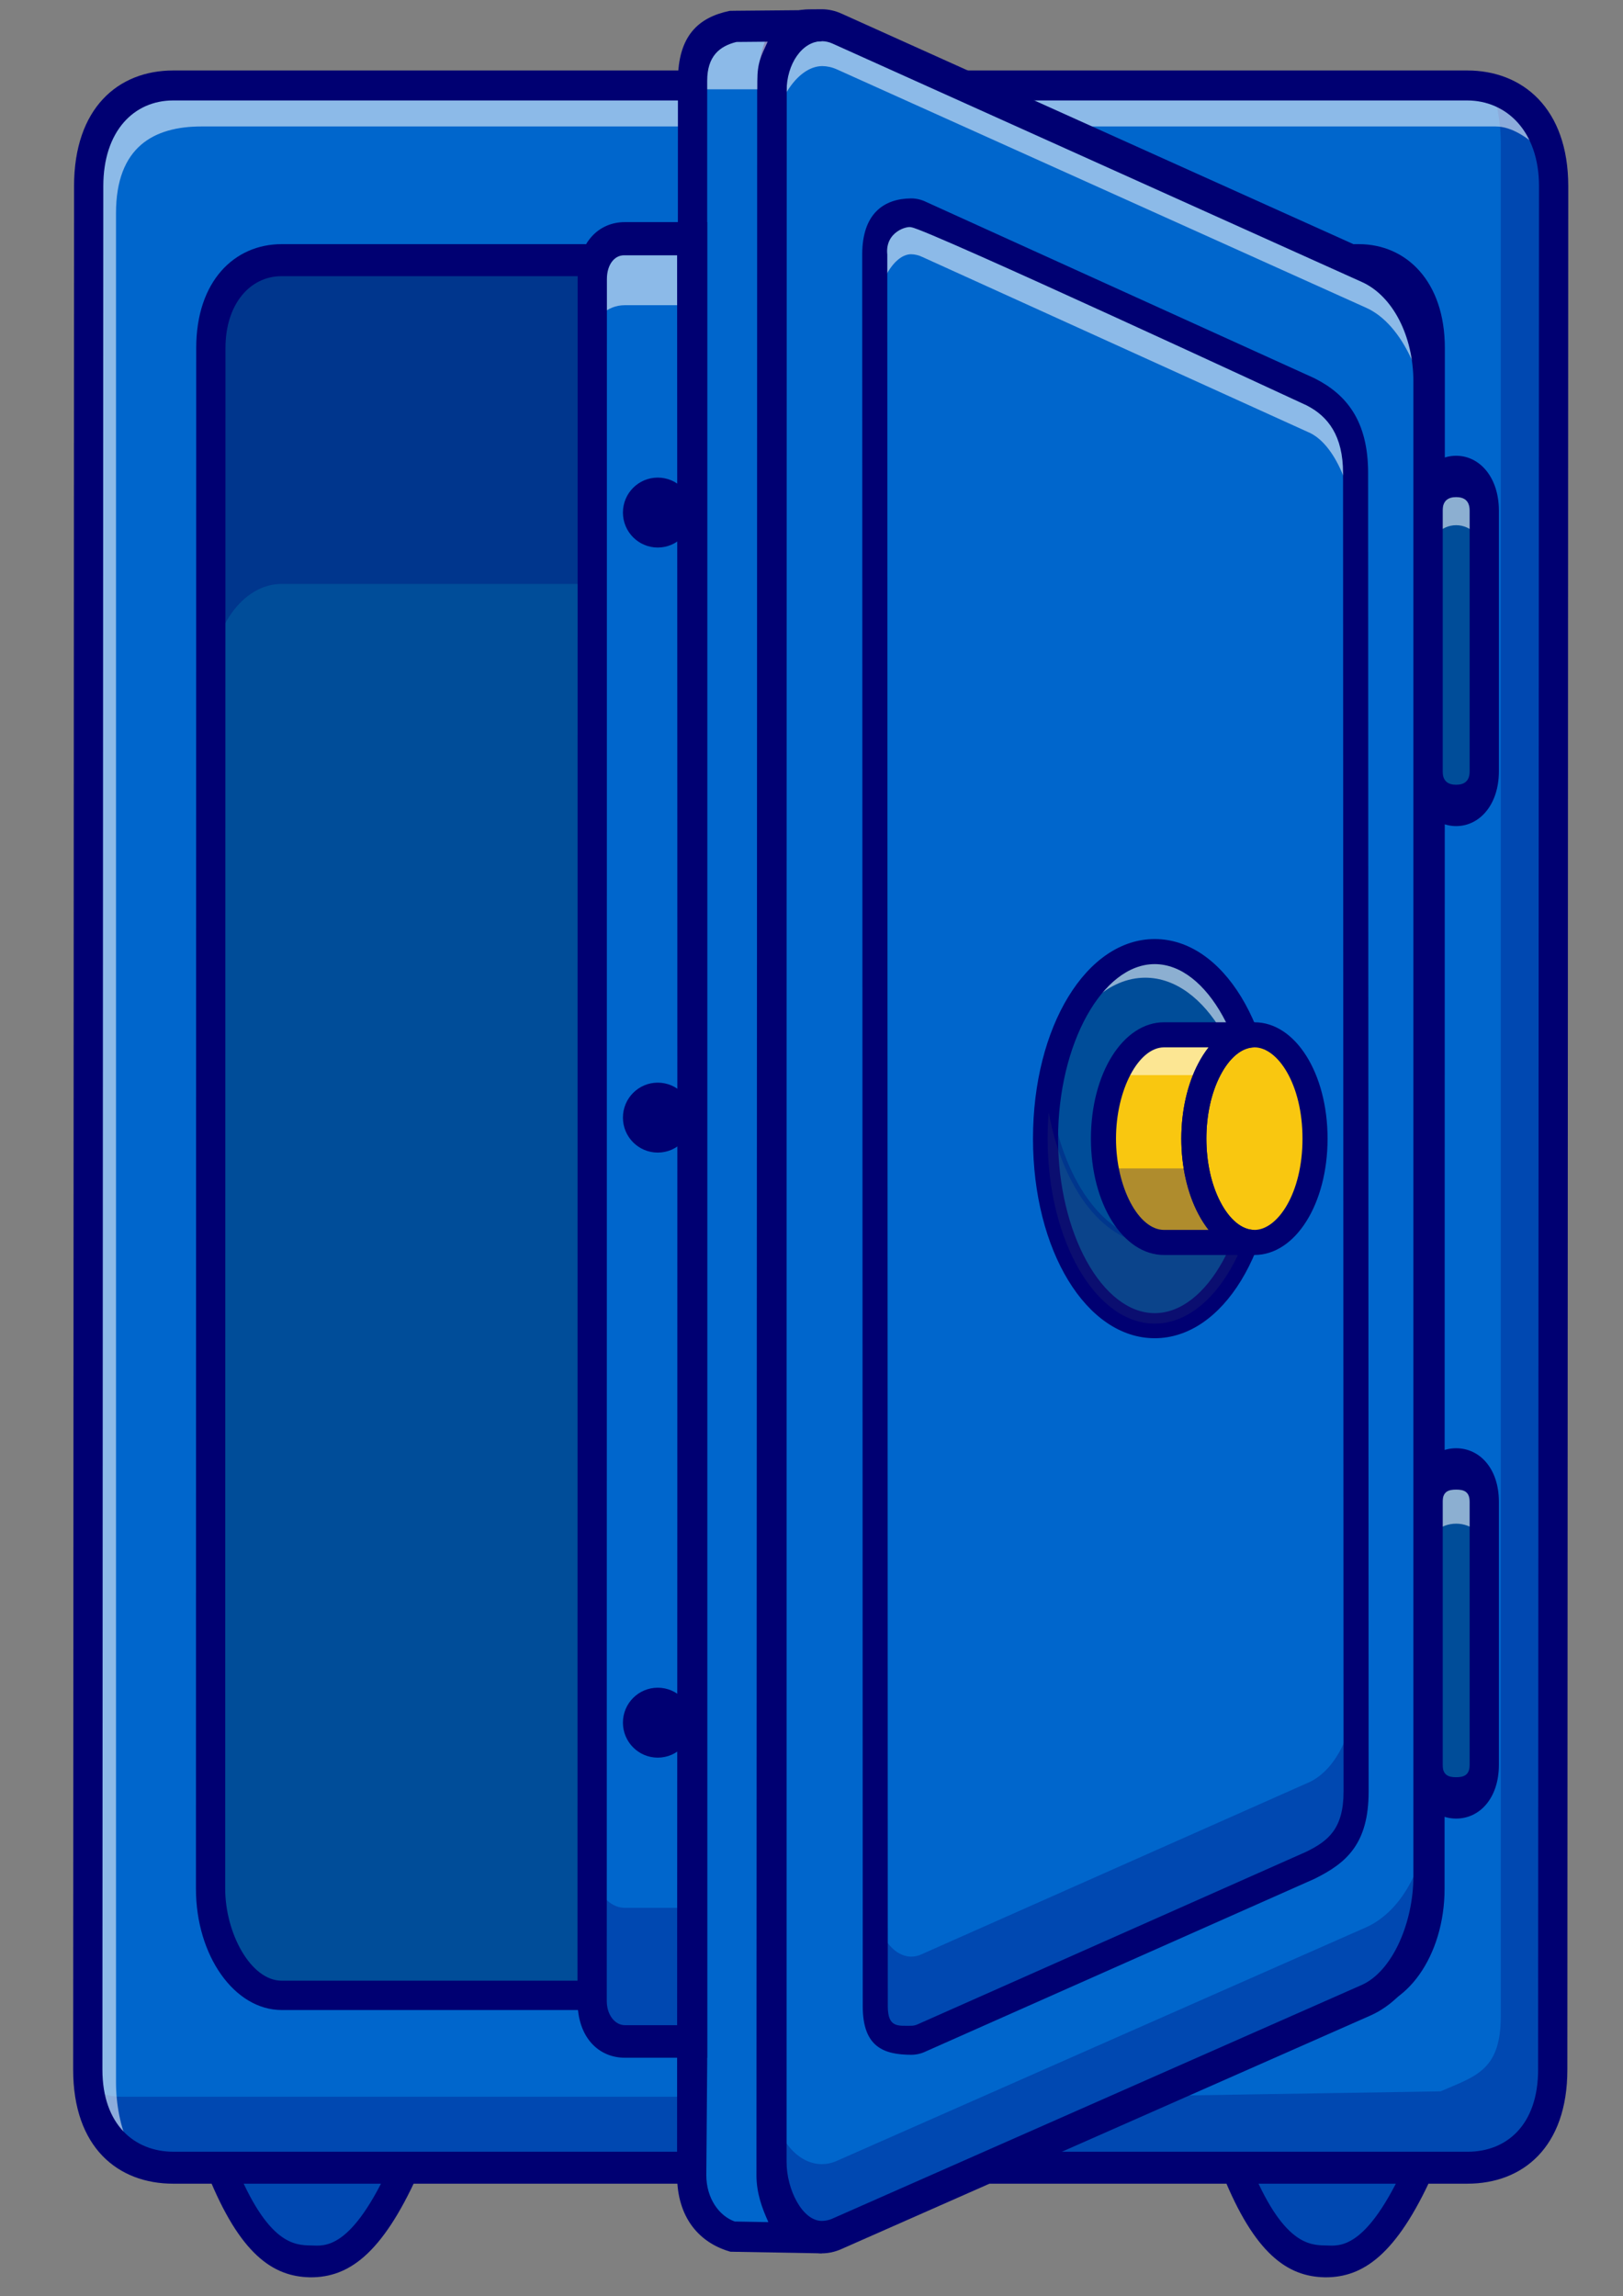 <svg xmlns="http://www.w3.org/2000/svg" xmlns:xlink="http://www.w3.org/1999/xlink" xmlns:serif="http://www.serif.com/" width="100%" height="100%" viewBox="0 0 1942 2747" xml:space="preserve" style="fill-rule:evenodd;clip-rule:evenodd;stroke-linejoin:round;stroke-miterlimit:2;"><rect x="0" y="0" width="1942" height="2747" fill="#808080" stroke="none"/>    <g id="&#x30A2;&#x30FC;&#x30C8;&#x30DC;&#x30FC;&#x30C9;1" transform="matrix(1,0,0,1,-584.362,-150.121)">        <rect x="584.362" y="150.121" width="1941.38" height="2746.43" style="fill:none;"></rect>        <g transform="matrix(1,0,0,1,-499.638,-249.879)">            <g>                <g>                    <g transform="matrix(1,0,0,1,1214.31,-23)">                        <g transform="matrix(1,0,0,0.844,0,472.12)">                            <path d="M1348.86,3017.84C1410.67,3171.24 1480.8,3210.26 1567.77,3017.84" style="fill:rgb(0,102,204);fill-rule:nonzero;"></path>                        </g>                        <g opacity="0.3">                            <g transform="matrix(1,0,0,0.875,0,377.815)">                                <path d="M1348.86,3017.84C1410.67,3171.24 1480.8,3210.26 1567.77,3017.84" style="fill:rgb(0,0,114);fill-rule:nonzero;"></path>                            </g>                        </g>                        <g>                            <path d="M1455.96,3147.41C1455.5,3147.41 1455.05,3147.4 1454.58,3147.39C1410.41,3146.48 1371.03,3119.68 1332.63,3024.38C1329.02,3015.41 1333.36,3005.22 1342.33,3001.61C1351.3,2997.99 1361.48,3002.34 1365.1,3011.3C1404.48,3109.04 1437.28,3108.92 1456.28,3109.31C1472.28,3109.75 1504.36,3115.64 1551.82,3010.63C1555.8,3001.82 1566.17,2997.93 1574.97,3001.89C1583.78,3005.87 1587.69,3016.24 1583.71,3025.05C1540.46,3120.75 1500.45,3147.41 1455.96,3147.41Z" style="fill:rgb(0,0,114);fill-rule:nonzero;"></path>                        </g>                    </g>                    <g transform="matrix(1,0,0,1,0,-23)">                        <g transform="matrix(1,0,0,0.844,0,472.12)">                            <path d="M1348.86,3017.84C1410.67,3171.24 1480.8,3210.26 1567.77,3017.84" style="fill:rgb(0,102,204);fill-rule:nonzero;"></path>                        </g>                        <g opacity="0.3">                            <g transform="matrix(1,0,0,0.875,0,377.815)">                                <path d="M1348.86,3017.84C1410.67,3171.24 1480.8,3210.26 1567.77,3017.84" style="fill:rgb(0,0,114);fill-rule:nonzero;"></path>                            </g>                        </g>                        <g>                            <path d="M1455.96,3147.41C1455.5,3147.41 1455.05,3147.4 1454.58,3147.39C1410.41,3146.48 1371.03,3119.68 1332.63,3024.38C1329.02,3015.41 1333.36,3005.22 1342.33,3001.61C1351.3,2997.99 1361.48,3002.34 1365.1,3011.3C1404.48,3109.04 1437.28,3108.92 1456.28,3109.31C1472.28,3109.75 1504.36,3115.64 1551.82,3010.63C1555.8,3001.82 1566.17,2997.93 1574.97,3001.89C1583.78,3005.87 1587.69,3016.24 1583.71,3025.05C1540.46,3120.75 1500.45,3147.41 1455.96,3147.41Z" style="fill:rgb(0,0,114);fill-rule:nonzero;"></path>                        </g>                    </g>                    <g transform="matrix(1,0,0,1.414,0,-1279.56)">                        <g>                            <path d="M2839.69,3017.84L1291.28,3017.84C1234.81,3017.84 1189.03,2972.06 1189.03,2915.59L1189.03,1352.44C1189.03,1295.97 1234.81,1264.94 1291.28,1264.94L2839.69,1264.94C2896.16,1264.94 2941.93,1295.97 2941.93,1352.44L2941.93,2915.59C2941.93,2972.06 2896.16,3017.84 2839.69,3017.84Z" style="fill:rgb(0,102,204);fill-rule:nonzero;"></path>                            <path d="M2839.68,3020.34L1291.28,3020.34C1233.52,3020.34 1186.54,2973.35 1186.54,2915.59L1186.54,1367.19C1186.54,1309.43 1233.52,1262.44 1291.28,1262.44L2839.68,1262.44C2897.44,1262.44 2944.43,1309.43 2944.43,1367.19L2944.43,2915.59C2944.43,2973.35 2897.44,3020.34 2839.68,3020.34ZM1291.28,1267.44C1236.28,1267.44 1191.54,1312.19 1191.54,1367.19L1191.54,2915.59C1191.54,2970.59 1236.28,3015.34 1291.28,3015.34L2839.68,3015.34C2894.68,3015.34 2939.43,2970.59 2939.43,2915.59L2939.43,1367.19C2939.43,1312.19 2894.68,1267.44 2839.68,1267.44L1291.28,1267.44Z" style="fill:rgb(0,0,114);fill-rule:nonzero;"></path>                        </g>                        <g opacity="0.3">                            <path d="M2936.95,1367.2L2936.95,2915.6C2936.95,2972.05 2891.15,3017.85 2834.7,3017.85L1286.3,3017.85C1242.6,3017.85 1205.35,2992.76 1190.75,2954.26C1202.6,2959.12 1215.55,2961.76 1229.1,2961.76L2407.4,2961.76L2807.65,2957.22C2849.45,2944.37 2879.75,2939.7 2879.75,2893.75L2879.75,1308.8C2879.75,1296 2877.4,1283.75 2873.05,1272.45C2910.5,1287.55 2936.95,1324.25 2936.95,1367.2Z" style="fill:rgb(0,0,114);fill-rule:nonzero;"></path>                        </g>                        <g opacity="0.55">                            <path d="M2926.9,1313.75C2911.35,1304.2 2893.05,1294.8 2873.45,1294.8L1325.05,1294.8C1268.55,1294.8 1222.8,1311.76 1222.8,1368.26L1222.8,2949.35C1222.8,2968.95 1228.3,2987.25 1237.85,3002.8C1208.55,2984.8 1189.05,2952.45 1189.05,2915.6L1189.05,1367.2C1189.05,1310.7 1234.8,1264.95 1291.3,1264.95L2839.7,1264.95C2876.55,1264.95 2908.9,1284.45 2926.9,1313.75Z" style="fill:white;fill-rule:nonzero;"></path>                        </g>                        <g>                            <path d="M2709.89,2870.91L1421.07,2870.91C1374.07,2870.91 1335.97,2832.8 1335.97,2785.8L1335.97,1496.98C1335.97,1449.98 1374.07,1411.87 1421.07,1411.87L2709.89,1411.87C2756.9,1411.87 2795,1449.98 2795,1496.98L2795,2785.8C2795,2832.8 2756.9,2870.91 2709.89,2870.91Z" style="fill:rgb(218,214,252);fill-rule:nonzero;"></path>                            <path d="M2709.89,2873.41L1421.07,2873.41C1372.77,2873.41 1333.46,2834.11 1333.46,2785.8L1333.46,1496.98C1333.46,1448.67 1372.77,1409.37 1421.07,1409.37L2709.89,1409.37C2758.2,1409.37 2797.5,1448.67 2797.5,1496.98L2797.5,2785.8C2797.5,2834.11 2758.2,2873.41 2709.89,2873.41ZM1421.07,1414.37C1375.52,1414.37 1338.46,1451.43 1338.46,1496.98L1338.46,2785.8C1338.46,2831.35 1375.52,2868.41 1421.07,2868.41L2709.89,2868.41C2755.45,2868.41 2792.5,2831.35 2792.5,2785.8L2792.5,1496.98C2792.5,1451.43 2755.45,1414.37 2709.89,1414.37L1421.07,1414.37Z" style="fill:rgb(0,0,114);fill-rule:nonzero;"></path>                        </g>                        <g>                            <path d="M2709.89,2870.91L1421.07,2870.91C1374.07,2870.91 1335.97,2832.8 1335.97,2785.8L1335.97,1496.98C1335.97,1449.98 1374.07,1411.87 1421.07,1411.87L2709.89,1411.87C2756.9,1411.87 2795,1449.98 2795,1496.98L2795,2785.8C2795,2832.8 2756.9,2870.91 2709.89,2870.91Z" style="fill:rgb(0,77,153);fill-rule:nonzero;"></path>                        </g>                        <g opacity="0.3">                            <path d="M2795,1497L2795,1766.95C2795,1719.95 2756.9,1681.85 2709.9,1681.85L1421.05,1681.85C1374.05,1681.85 1335.95,1719.95 1335.95,1766.95L1335.95,1497C1335.95,1450 1374.05,1411.85 1421.05,1411.85L2709.9,1411.85C2756.9,1411.85 2795,1450 2795,1497Z" style="fill:rgb(0,0,114);fill-rule:nonzero;"></path>                        </g>                        <g>                            <path d="M2839.68,3035.34L1291.28,3035.34C1225.25,3035.34 1171.54,3004.82 1171.54,2938.79L1172.61,1345.34C1172.61,1279.31 1225.25,1247.44 1291.28,1247.44L2839.68,1247.44C2905.71,1247.44 2960.5,1279.31 2960.5,1345.34L2959.43,2938.79C2959.43,3004.82 2905.72,3035.34 2839.68,3035.34ZM1291.12,1272.81C1244.39,1272.81 1207.61,1298.61 1207.61,1345.34L1206.54,2938.79C1206.54,2985.52 1245.02,3008.3 1291.75,3008.3L2840.15,3008.3C2886.88,3008.3 2924.43,2985.52 2924.43,2938.79L2925.5,1345.34C2925.5,1298.61 2886.25,1272.81 2839.52,1272.81L1291.12,1272.81Z" style="fill:rgb(0,0,114);fill-rule:nonzero;"></path>                        </g>                        <g>                            <path d="M2709.89,2888.41L1421.07,2888.41C1364.49,2888.41 1318.46,2842.38 1318.46,2785.8L1318.79,1482.24C1318.79,1425.66 1364.49,1394.37 1421.07,1394.37L2709.89,1394.37C2766.47,1394.37 2812.83,1425.66 2812.83,1482.24L2812.5,2785.8C2812.5,2842.38 2766.47,2888.41 2709.89,2888.41ZM1420.66,1421.48C1383.38,1421.48 1353.79,1444.96 1353.79,1482.24L1353.46,2785.8C1353.46,2823.08 1383.79,2863.59 1421.07,2863.59L2709.89,2863.59C2747.17,2863.59 2777.5,2823.08 2777.5,2785.8L2777.83,1482.24C2777.83,1444.96 2746.76,1421.48 2709.48,1421.48L1420.66,1421.48Z" style="fill:rgb(0,0,114);fill-rule:nonzero;"></path>                        </g>                        <g>                            <g>                                <path d="M2826.35,1869.24C2807.76,1869.24 2792.69,1854.17 2792.69,1835.59L2792.69,1624.56C2792.69,1605.98 2807.76,1590.91 2826.35,1590.91C2844.93,1590.91 2860,1605.98 2860,1624.56L2860,1835.59C2860,1854.17 2844.93,1869.24 2826.35,1869.24Z" style="fill:rgb(0,77,153);fill-rule:nonzero;"></path>                            </g>                            <g opacity="0.55">                                <g transform="matrix(1,0,0,0.769,0,366.919)">                                    <path d="M2860,1624.55L2860,1678.95C2860,1669.65 2856.25,1661.25 2850.15,1655.15C2844.05,1649.05 2835.65,1645.3 2826.35,1645.3C2807.75,1645.3 2792.7,1660.35 2792.7,1678.95L2792.7,1624.55C2792.7,1606 2807.75,1590.9 2826.35,1590.9C2835.65,1590.9 2844.05,1594.7 2850.15,1600.75C2856.25,1606.85 2860,1615.3 2860,1624.55Z" style="fill:white;fill-rule:nonzero;"></path>                                </g>                            </g>                            <g>                                <path d="M2826.35,2708.94C2807.76,2708.94 2792.69,2693.87 2792.69,2675.29L2792.69,2464.26C2792.69,2445.68 2807.76,2430.61 2826.35,2430.61C2844.93,2430.61 2860,2445.68 2860,2464.26L2860,2675.29C2860,2693.87 2844.93,2708.94 2826.35,2708.94Z" style="fill:rgb(0,77,153);fill-rule:nonzero;"></path>                            </g>                            <g transform="matrix(1,0,0,0.566,0,1054.3)">                                <g opacity="0.55">                                    <g transform="matrix(1,0,0,1.077,0,-186.428)">                                        <path d="M2860,2464.25L2860,2540.5C2860,2531.2 2856.25,2522.8 2850.15,2516.7C2844.05,2510.6 2835.65,2506.85 2826.35,2506.85C2807.75,2506.85 2792.7,2521.95 2792.7,2540.5L2792.7,2464.25C2792.7,2445.7 2807.75,2430.6 2826.35,2430.6C2835.65,2430.6 2844.05,2434.4 2850.15,2440.45C2856.25,2446.55 2860,2455 2860,2464.25Z" style="fill:white;fill-rule:nonzero;"></path>                                    </g>                                </g>                            </g>                            <g>                                <path d="M2826.35,1886.74C2798.14,1886.74 2775.19,1868.52 2775.19,1840.32L2775.19,1619.88C2775.19,1591.67 2798.14,1573.41 2826.35,1573.41C2854.55,1573.41 2877.5,1591.67 2877.5,1619.88L2877.5,1840.32C2877.5,1868.52 2854.55,1886.74 2826.35,1886.74ZM2826.35,1608.41C2817.44,1608.41 2810.19,1610.97 2810.19,1619.88L2810.19,1840.32C2810.19,1849.22 2817.44,1851.74 2826.35,1851.74C2835.26,1851.74 2842.5,1849.22 2842.5,1840.32L2842.5,1619.88C2842.5,1610.97 2835.26,1608.41 2826.35,1608.41Z" style="fill:rgb(0,0,114);fill-rule:nonzero;"></path>                            </g>                            <g>                                <path d="M2826.35,2726.44C2798.14,2726.44 2775.19,2709.13 2775.19,2680.92L2775.19,2458.47C2775.19,2430.26 2798.14,2413.11 2826.35,2413.11C2854.55,2413.11 2877.5,2430.26 2877.5,2458.47L2877.5,2680.92C2877.5,2709.13 2854.55,2726.44 2826.35,2726.44ZM2826.35,2448.11C2817.44,2448.11 2810.19,2449.56 2810.19,2458.47L2810.19,2680.92C2810.19,2689.83 2817.44,2691.44 2826.35,2691.44C2835.26,2691.44 2842.5,2689.83 2842.5,2680.92L2842.5,2458.47C2842.5,2449.56 2835.26,2448.11 2826.35,2448.11Z" style="fill:rgb(0,0,114);fill-rule:nonzero;"></path>                            </g>                        </g>                    </g>                    <g transform="matrix(1,0,0,1.414,0,-1279.56)">                        <g>                            <path d="M2792.69,1510.68L2792.69,2775.33C2792.69,2821.68 2762.59,2862.63 2718.34,2876.43L2085.24,3074.03C2079.19,3075.93 2073.09,3076.78 2067.19,3076.78C2035.39,3076.68 2007.69,3050.93 2007.69,3017.03L2007.69,1264.93C2007.69,1231.03 2035.34,1205.33 2067.04,1205.18L2067.84,1205.18C2073.69,1205.23 2079.59,1206.13 2085.54,1208.03L2718.89,1409.73C2762.84,1423.73 2792.69,1464.53 2792.69,1510.68Z" style="fill:rgb(0,102,204);fill-rule:nonzero;"></path>                            <path d="M2067.19,3079.28C2033,3079.17 2005.19,3051.24 2005.19,3017.03L2005.19,1264.93C2005.19,1230.77 2032.93,1202.84 2067.03,1202.68L2067.84,1202.68C2074.09,1202.73 2080.3,1203.73 2086.3,1205.65L2719.65,1407.35C2764.84,1421.74 2795.19,1463.27 2795.19,1510.68L2795.19,2775.33C2795.19,2823.03 2764.61,2864.62 2719.09,2878.82L2085.99,3076.42C2079.94,3078.32 2073.61,3079.28 2067.19,3079.28ZM2067.82,1207.68L2067.04,1207.68C2035.7,1207.83 2010.19,1233.51 2010.19,1264.93L2010.19,3017.03C2010.19,3048.49 2035.76,3074.18 2067.2,3074.28C2073.1,3074.28 2078.92,3073.39 2084.49,3071.64L2717.6,2874.04C2761.02,2860.5 2790.19,2820.83 2790.19,2775.33L2790.19,1510.68C2790.19,1465.45 2761.23,1425.84 2718.14,1412.11L2084.78,1210.41C2079.26,1208.65 2073.55,1207.73 2067.82,1207.68Z" style="fill:rgb(0,0,114);fill-rule:nonzero;"></path>                        </g>                        <g opacity="0.3">                            <path d="M2792.7,2717.35L2792.7,2775.35C2792.7,2821.7 2762.6,2862.65 2718.35,2876.45L2085.25,3074.05C2079.2,3075.95 2073.1,3076.8 2067.2,3076.8C2035.4,3076.7 2007.7,3050.95 2007.7,3017.05L2007.7,2959.1C2007.7,2992.95 2035.4,3018.7 2067.2,3018.8C2073.1,3018.8 2079.2,3017.95 2085.25,3016.05L2718.35,2818.5C2762.6,2804.65 2792.7,2763.7 2792.7,2717.35Z" style="fill:rgb(0,0,114);fill-rule:nonzero;"></path>                        </g>                        <g opacity="0.55">                            <path d="M2792.7,1510.7L2792.7,1557.35C2792.7,1511.2 2762.85,1462.27 2718.9,1448.27L2085.55,1246.57C2079.6,1244.67 2073.7,1243.77 2067.85,1243.72C2036.15,1243.87 2007.7,1277.7 2007.7,1311.6L2007.7,1264.95C2007.7,1231.05 2035.35,1205.35 2067.05,1205.2L2067.85,1205.2C2073.7,1205.25 2079.6,1206.15 2085.55,1208.05L2718.9,1409.75C2762.85,1423.75 2792.7,1464.55 2792.7,1510.7Z" style="fill:white;fill-rule:nonzero;"></path>                        </g>                        <g>                            <path d="M2067.2,3076.8L1983.15,3075.75L1960,3075.45C1933.65,3069.85 1912.7,3046.55 1912.7,3017.05L1912.7,1264.95C1912.7,1264.4 1912.7,1263.9 1912.75,1263.35C1913.5,1233.25 1936.2,1209.95 1963.75,1205.85L1980.15,1205.75L2067.05,1205.2C2035.85,1205.35 2008.6,1230.25 2007.75,1263.35C2007.7,1263.9 2007.7,1264.4 2007.7,1264.95L2007.7,3017.05C2007.7,3050.95 2035.4,3076.7 2067.2,3076.8Z" style="fill:rgb(0,102,204);fill-rule:nonzero;"></path>                            <path d="M2067.19,3079.3C2066.8,3079.3 2066.41,3079.29 2066.01,3079.28L1959.97,3077.95C1930.93,3071.83 1910.2,3046.24 1910.2,3017.05L1910.2,1264.95C1910.2,1264.32 1910.21,1263.75 1910.26,1263.13C1911,1233.04 1933.35,1207.85 1963.38,1203.38L2066.88,1202.7L2067.04,1202.7L2067.06,1207.7L2067.06,1207.7C2036.52,1207.85 2011.04,1232.84 2010.25,1263.41C2010.19,1264.05 2010.2,1264.48 2010.2,1264.95L2010.2,3017.05C2010.2,3048.16 2035.18,3073.61 2066.11,3074.28L2067.23,3074.3L2067.19,3079.3ZM2042.8,1207.85L1963.77,1208.35C1936.49,1212.43 1915.94,1235.6 1915.25,1263.41C1915.2,1264.05 1915.2,1264.48 1915.2,1264.95L1915.2,3017.05C1915.2,3043.89 1934.26,3067.42 1960.52,3073.01L2042.28,3073.99C2020.47,3064.3 2005.2,3042.4 2005.2,3017.05L2005.2,1264.95C2005.2,1264.32 2005.21,1263.75 2005.26,1263.13C2005.89,1238.57 2021.31,1217.27 2042.8,1207.85Z" style="fill:rgb(0,0,114);fill-rule:nonzero;"></path>                        </g>                        <g>                            <path d="M1831.72,2911.28L1912.69,2911.28L1912.69,1393.23L1831.72,1393.23C1810.16,1393.23 1792.69,1410.7 1792.69,1432.26L1792.69,2872.26C1792.69,2893.81 1810.16,2911.28 1831.72,2911.28Z" style="fill:rgb(0,102,204);fill-rule:nonzero;"></path>                            <path d="M1915.19,2913.78L1831.72,2913.78C1808.82,2913.78 1790.19,2895.15 1790.19,2872.25L1790.19,1432.25C1790.19,1409.36 1808.82,1390.73 1831.72,1390.73L1915.19,1390.73L1915.19,2913.78ZM1831.72,1395.73C1811.58,1395.73 1795.19,1412.11 1795.19,1432.25L1795.19,2872.25C1795.19,2892.4 1811.58,2908.78 1831.72,2908.78L1910.19,2908.78L1910.19,1395.73L1831.72,1395.73Z" style="fill:rgb(0,0,114);fill-rule:nonzero;"></path>                        </g>                        <g opacity="0.3">                            <path d="M1912.7,2801.95L1912.7,2911.3L1831.7,2911.3C1810.15,2911.3 1792.7,2893.8 1792.7,2872.25L1792.7,2762.95C1792.7,2784.5 1810.15,2801.95 1831.7,2801.95L1912.7,2801.95Z" style="fill:rgb(0,0,114);fill-rule:nonzero;"></path>                        </g>                        <g opacity="0.55">                            <g transform="matrix(1,0,0,0.665,0,466.402)">                                <path d="M1912.7,1393.25L1912.7,1473.1L1831.7,1473.1C1810.15,1473.1 1792.7,1490.6 1792.7,1512.15L1792.7,1432.25C1792.7,1410.7 1810.15,1393.25 1831.7,1393.25L1912.7,1393.25Z" style="fill:white;fill-rule:nonzero;"></path>                            </g>                        </g>                        <g>                            <path d="M2067.19,3094.28C2024.71,3094.14 1990.19,3059.49 1990.19,3017.03L1990.19,1264.93C1990.19,1222.53 2009.64,1195.91 2051.97,1195.71L2067.84,1195.63C2075.73,1195.69 2083.43,1196.93 2090.86,1199.31L2724.21,1401C2775.64,1417.38 2810.19,1456.71 2810.19,1510.68L2810.19,2775.33C2810.19,2829.63 2775.37,2876.98 2723.55,2893.14L2090.46,3090.74C2082.98,3093.08 2075.14,3094.28 2067.19,3094.28ZM2067.7,1222.68L2067.04,1222.68C2044.01,1222.79 2025.19,1241.74 2025.19,1264.93L2025.19,3017.03C2025.19,3040.25 2044.06,3066.76 2067.25,3066.83C2071.58,3066.83 2075.89,3066.18 2080,3064.89L2713.13,2867.28C2750.25,2855.7 2775.19,2814.23 2775.19,2775.33L2775.19,1510.68C2775.19,1472.01 2750.43,1438.14 2713.58,1426.4L2080.23,1224.7C2076.07,1223.38 2071.97,1222.71 2067.7,1222.68Z" style="fill:rgb(0,0,114);fill-rule:nonzero;"></path>                        </g>                        <g>                            <path d="M2706.03,1604.1L2706.03,2681.15C2706.03,2718.84 2683.96,2752.14 2651.53,2763.36L2187.51,2909.04C2183.08,2910.59 2178.61,2911.28 2174.28,2911.28C2150.98,2911.2 2130.68,2890.26 2130.68,2862.69L2130.68,1419.27C2130.68,1391.7 2150.94,1370.8 2174.18,1370.68L2174.76,1370.68C2179.05,1370.72 2183.37,1371.45 2187.74,1373L2651.94,1522.01C2684.15,1533.4 2706.03,1566.57 2706.03,1604.1Z" style="fill:rgb(0,102,204);fill-rule:nonzero;"></path>                            <path d="M2174.28,2913.78C2148.85,2913.69 2128.18,2890.77 2128.18,2862.69L2128.18,1419.27C2128.18,1391.23 2148.81,1368.31 2174.16,1368.18L2174.76,1368.18C2179.44,1368.22 2184.08,1369.05 2188.57,1370.64L2652.7,1519.63C2686.12,1531.44 2708.52,1565.38 2708.52,1604.1L2708.52,2681.15C2708.52,2720.11 2685.95,2754.1 2652.35,2765.72L2188.26,2911.43C2183.81,2912.98 2179.08,2913.78 2174.28,2913.78ZM2174.17,1373.18C2151.57,1373.3 2133.18,1393.97 2133.18,1419.27L2133.18,2862.69C2133.18,2888.03 2151.62,2908.7 2174.29,2908.78C2178.52,2908.78 2182.69,2908.08 2186.69,2906.68L2650.78,2760.98C2682.3,2750.07 2703.52,2717.98 2703.52,2681.15L2703.52,1604.1C2703.52,1567.49 2682.46,1535.45 2651.1,1524.37L2186.96,1375.38C2182.93,1373.95 2178.84,1373.22 2174.73,1373.18L2174.17,1373.18L2174.17,1373.18Z" style="fill:rgb(0,0,114);fill-rule:nonzero;"></path>                        </g>                        <g opacity="0.3">                            <path d="M2706,2613.1L2706,2681.15C2706,2718.85 2683.95,2752.15 2651.55,2763.35L2187.5,2909.05C2183.1,2910.6 2178.6,2911.3 2174.3,2911.3C2151,2911.2 2130.65,2890.25 2130.65,2862.7L2130.65,2794.65C2130.65,2822.2 2151,2843.15 2174.3,2843.25C2178.6,2843.25 2183.1,2842.55 2187.5,2841L2651.55,2695.35C2683.95,2684.1 2706,2650.8 2706,2613.1Z" style="fill:rgb(0,0,114);fill-rule:nonzero;"></path>                        </g>                        <g opacity="0.55">                            <path d="M2706,1604.1L2706,1645.3C2706,1607.75 2684.15,1565.66 2651.95,1554.26L2187.75,1405.26C2183.35,1403.71 2178.45,1402.96 2174.15,1402.91C2150.95,1403.06 2130.65,1432.9 2130.65,1460.45L2130.65,1419.25C2130.65,1391.7 2150.95,1370.8 2174.15,1370.7L2174.75,1370.7C2179.05,1370.7 2183.35,1371.45 2187.75,1373L2651.95,1522C2684.15,1533.4 2706,1566.55 2706,1604.1Z" style="fill:white;fill-rule:nonzero;"></path>                        </g>                        <g>                            <path d="M2174.28,2926.28C2141.95,2926.16 2116.29,2920.05 2116.29,2885.11L2115.68,1403.19C2115.68,1368.3 2141.88,1355.85 2174.09,1355.68L2174.76,1355.68C2180.95,1355.74 2186.95,1356.81 2192.74,1358.85L2656.52,1507.73C2695.27,1521.42 2721.02,1544.01 2721.02,1588.03L2721.63,2703.56C2721.63,2747.85 2695.07,2764.17 2656.43,2777.54L2192,2923.36C2186.59,2925.25 2180.48,2926.28 2174.28,2926.28ZM2174.61,1380.13C2169.75,1378.69 2142.79,1383.89 2145.68,1403.19L2146.29,2885.11C2146.29,2903.58 2158.53,2901.67 2174.34,2901.72C2177.12,2901.72 2179.9,2901.25 2182.58,2900.32L2647.04,2754.49C2673.18,2745.44 2691.63,2735.07 2691.63,2703.57L2691.02,1588.03C2691.02,1556.7 2673.31,1539.93 2646.93,1530.61C2646.93,1530.61 2192.71,1381.51 2174.61,1380.13Z" style="fill:rgb(0,0,114);fill-rule:nonzero;"></path>                        </g>                        <g opacity="0.55">                            <path d="M2067.05,1205.2C2035.85,1205.35 2008.6,1230.25 2007.75,1263.35L1912.75,1263.35C1913.5,1233.25 1936.2,1209.95 1963.75,1205.85L1980.15,1205.75L2067.05,1205.2Z" style="fill:white;fill-rule:nonzero;"></path>                        </g>                        <g>                            <path d="M2067.13,3094.28C2066.69,3094.28 2066.24,3094.28 2065.79,3094.26L1958.04,3092.9L1956.36,3092.55C1920.91,3085.02 1894.14,3064.31 1894.14,3028.08L1895.19,1256.19C1895.19,1218.2 1919.45,1202.56 1957.07,1196.99L1964,1196.91L2067.29,1196.26C2067.3,1196.26 2068.14,1196.36 2068.15,1196.36L2067.15,1222.68L2066.91,1222.68C2043.89,1222.9 2025.19,1233.08 2025.19,1256.19L2024.14,3028.08C2024.14,3051.01 2038.03,3067.88 2060.83,3068.41L2067.41,3070.63L2067.13,3094.28ZM1963.2,3067.34L2003.4,3067.86C1995.75,3055.87 1989.14,3043.3 1989.14,3028.08L1990.19,1256.19C1990.19,1240.8 1994.73,1235.16 2002.54,1223.09L1965.19,1223.32C1944.84,1226.87 1930.19,1235.45 1930.19,1256.19L1930.19,2934.39L1929.14,3028.08C1929.14,3047.67 1944.35,3062.62 1963.2,3067.34Z" style="fill:rgb(0,0,114);fill-rule:nonzero;"></path>                        </g>                        <g>                            <path d="M1930.19,2928.78L1831.72,2928.78C1800.55,2928.78 1775.03,2911.88 1775.03,2880.7L1775.19,1423.89C1775.19,1392.72 1800.55,1375.73 1831.72,1375.73L1930.19,1375.73L1930.19,2928.78ZM1830.72,1403.8C1818.85,1403.8 1810.19,1412.02 1810.19,1423.89L1810.03,2880.7C1810.03,2892.57 1819.85,2901.22 1831.72,2901.22L1895.19,2901.22L1894.19,1403.8L1830.72,1403.8Z" style="fill:rgb(0,0,114);fill-rule:nonzero;"></path>                        </g>                        <g transform="matrix(1,0,0,0.71,0,764.738)">                            <circle cx="1871.03" cy="2648.66" r="41.667" style="fill:rgb(0,0,114);"></circle>                        </g>                        <g transform="matrix(1,0,0,0.71,0,252.829)">                            <circle cx="1871.03" cy="2648.66" r="41.667" style="fill:rgb(0,0,114);"></circle>                        </g>                        <g transform="matrix(1,0,0,0.71,0,-259.081)">                            <circle cx="1871.03" cy="2648.66" r="41.667" style="fill:rgb(0,0,114);"></circle>                        </g>                    </g>                    <g transform="matrix(1,0,0,1,0,-366.302)">                        <g>                            <ellipse cx="2465.66" cy="2128.48" rx="130.628" ry="223.778" style="fill:rgb(0,77,153);"></ellipse>                        </g>                        <g opacity="0.55">                            <path d="M2570.75,2261.35C2579.9,2230.85 2585,2196.3 2585,2159.75C2585,2036.15 2526.5,1935.95 2454.35,1935.95C2411.3,1935.95 2373.05,1971.7 2349.3,2026.85C2370.85,1954.35 2414.85,1904.7 2465.65,1904.7C2537.8,1904.7 2596.3,2004.9 2596.3,2128.5C2596.3,2178.25 2586.85,2224.2 2570.75,2261.35Z" style="fill:white;fill-rule:nonzero;"></path>                        </g>                        <g opacity="0.55">                            <path d="M2641.85,2205.55C2645.35,2191.05 2647.25,2175.15 2647.25,2158.45C2647.25,2089.85 2614.8,2034.25 2574.75,2034.25C2553.25,2034.25 2533.95,2050.3 2520.7,2075.75C2519.7,2077.65 2518.75,2079.6 2517.85,2081.6C2521,2068.35 2525.45,2056.3 2530.95,2045.8C2544.15,2020.35 2563.5,2004.3 2585,2004.3C2625.05,2004.3 2657.5,2059.9 2657.5,2128.5C2657.5,2157.6 2651.65,2184.4 2641.85,2205.55Z" style="fill:white;fill-rule:nonzero;"></path>                        </g>                        <g>                            <path d="M2465.66,2367.26C2384,2367.26 2320.03,2262.38 2320.03,2128.48C2320.03,1994.58 2384,1889.7 2465.66,1889.7C2547.32,1889.7 2611.29,1994.58 2611.29,2128.48C2611.29,2262.38 2547.32,2367.26 2465.66,2367.26ZM2465.66,1919.7C2402.98,1919.7 2350.03,2015.31 2350.03,2128.48C2350.03,2241.65 2402.98,2337.26 2465.66,2337.26C2528.33,2337.26 2581.29,2241.65 2581.29,2128.48C2581.29,2015.31 2528.33,1919.7 2465.66,1919.7Z" style="fill:rgb(0,0,114);fill-rule:nonzero;"></path>                        </g>                        <g opacity="0.3">                            <path d="M2596.3,2128.5C2596.3,2252.05 2537.8,2352.25 2465.65,2352.25C2393.5,2352.25 2335.05,2252.05 2335.05,2128.5C2335.05,2111.3 2336.2,2094.55 2338.35,2078.45C2351.6,2177.95 2403.55,2252.2 2465.65,2252.2C2527.75,2252.2 2579.75,2177.95 2593,2078.45C2595.15,2094.55 2596.3,2111.3 2596.3,2128.5Z" style="fill:rgb(38,47,106);fill-rule:nonzero;"></path>                            <path d="M2465.65,2354.75C2392.26,2354.75 2332.55,2253.26 2332.55,2128.5C2332.55,2111.56 2333.67,2094.6 2335.88,2078.12L2338.36,2059.55L2340.83,2078.12C2354.06,2177.54 2406.56,2249.7 2465.65,2249.7C2524.77,2249.7 2577.28,2177.54 2590.52,2078.12L2592.99,2059.53L2595.48,2078.12C2597.68,2094.64 2598.8,2111.59 2598.8,2128.5C2598.8,2253.25 2539.07,2354.75 2465.65,2354.75ZM2338.83,2097.35C2337.98,2107.66 2337.55,2118.08 2337.55,2128.5C2337.55,2250.49 2395.02,2349.75 2465.65,2349.75C2536.32,2349.75 2593.8,2250.49 2593.8,2128.5C2593.8,2118.1 2593.37,2107.68 2592.52,2097.36C2575.14,2190.91 2524.48,2254.7 2465.65,2254.7C2406.84,2254.7 2356.2,2190.91 2338.83,2097.35Z" style="fill:rgb(0,0,114);fill-rule:nonzero;"></path>                        </g>                        <g>                            <path d="M2657.5,2128.48C2657.5,2197.08 2625.05,2252.68 2585,2252.68C2563.5,2252.68 2544.15,2236.63 2530.95,2211.18C2519.45,2189.23 2512.5,2160.23 2512.5,2128.48C2512.5,2096.73 2519.45,2067.73 2530.95,2045.78C2544.15,2020.33 2563.5,2004.28 2585,2004.28C2625.05,2004.28 2657.5,2059.88 2657.5,2128.48Z" style="fill:rgb(249,199,16);fill-rule:nonzero;"></path>                            <path d="M2585,2255.18C2563.37,2255.18 2542.86,2239.56 2528.73,2212.33C2516.65,2189.27 2510,2159.49 2510,2128.48C2510,2097.46 2516.65,2067.68 2528.73,2044.62C2542.86,2017.39 2563.37,2001.78 2585,2001.78C2626.36,2001.78 2660,2058.62 2660,2128.48C2660,2198.34 2626.36,2255.18 2585,2255.18ZM2585,2006.78C2565.3,2006.78 2546.41,2021.41 2533.17,2046.93C2521.45,2069.29 2515,2098.25 2515,2128.48C2515,2158.7 2521.45,2187.66 2533.17,2210.02C2546.41,2235.54 2565.3,2250.18 2585,2250.18C2623.6,2250.18 2655,2195.58 2655,2128.48C2655,2061.38 2623.6,2006.78 2585,2006.78Z" style="fill:rgb(249,199,16);fill-rule:nonzero;"></path>                        </g>                        <g>                            <path d="M2585,2252.7L2476.85,2252.7C2444.05,2252.7 2416.35,2215.35 2407.4,2164.15C2405.4,2152.85 2404.35,2140.9 2404.35,2128.5C2404.35,2099.85 2410.05,2073.5 2419.55,2052.5C2432.8,2023.15 2453.55,2004.3 2476.85,2004.3L2585,2004.3C2563.5,2004.3 2544.15,2020.35 2530.95,2045.8C2529.8,2047.95 2528.75,2050.2 2527.7,2052.5C2518.15,2073.5 2512.5,2099.85 2512.5,2128.5C2512.5,2140.9 2513.55,2152.85 2515.55,2164.15C2518.6,2181.8 2523.95,2197.8 2530.95,2211.2C2544.15,2236.65 2563.5,2252.7 2585,2252.7Z" style="fill:rgb(249,199,16);fill-rule:nonzero;"></path>                            <path d="M2585,2255.2L2476.85,2255.2C2443.31,2255.2 2414.41,2218.78 2404.94,2164.58C2402.89,2152.98 2401.85,2140.84 2401.85,2128.5C2401.85,2100.41 2407.18,2073.78 2417.27,2051.47C2431.52,2019.9 2453.24,2001.8 2476.85,2001.8L2585,2001.8L2585,2006.8C2565.3,2006.8 2546.41,2021.43 2533.17,2046.95C2532.03,2049.09 2531,2051.28 2529.98,2053.54C2520.18,2075.08 2515,2101 2515,2128.5C2515,2140.57 2516.01,2152.42 2518.01,2163.71C2520.94,2180.65 2526.18,2196.66 2533.17,2210.04C2546.41,2235.56 2565.3,2250.2 2585,2250.2L2585,2255.2ZM2476.85,2006.8C2455.29,2006.8 2435.24,2023.83 2421.83,2053.53C2412.03,2075.2 2406.85,2101.12 2406.85,2128.5C2406.85,2140.55 2407.86,2152.4 2409.86,2163.71C2418.76,2214.64 2446.31,2250.2 2476.85,2250.2L2564.05,2250.2C2550.48,2243.57 2538.18,2230.55 2528.73,2212.35C2521.51,2198.52 2516.1,2182 2513.08,2164.57C2511.04,2153 2510,2140.86 2510,2128.5C2510,2100.28 2515.34,2073.65 2525.43,2051.47C2526.5,2049.11 2527.57,2046.82 2528.74,2044.62C2538.18,2026.43 2550.48,2013.42 2564.06,2006.8L2476.85,2006.8Z" style="fill:rgb(249,199,16);fill-rule:nonzero;"></path>                        </g>                        <g opacity="0.55">                            <path d="M2585,2004.3C2563.5,2004.3 2544.15,2020.35 2530.95,2045.8C2529.8,2047.95 2528.75,2050.2 2527.7,2052.5L2419.55,2052.5C2432.8,2023.15 2453.55,2004.3 2476.85,2004.3L2585,2004.3Z" style="fill:white;fill-rule:nonzero;"></path>                        </g>                        <g>                            <path d="M2585,2267.68C2558.54,2267.68 2533.99,2249.6 2517.63,2218.09C2504.66,2193.32 2497.5,2161.48 2497.5,2128.48C2497.5,2095.48 2504.66,2063.63 2517.66,2038.82C2533.99,2007.36 2558.54,1989.28 2585,1989.28C2634.07,1989.28 2672.5,2050.42 2672.5,2128.48C2672.5,2206.53 2634.07,2267.68 2585,2267.68ZM2585,2019.28C2570.13,2019.28 2555.28,2031.46 2544.26,2052.69C2533.45,2073.34 2527.5,2100.24 2527.5,2128.48C2527.5,2156.72 2533.44,2183.62 2544.24,2204.22C2555.28,2225.5 2570.13,2237.68 2585,2237.68C2612.77,2237.68 2642.5,2193.8 2642.5,2128.48C2642.5,2063.16 2612.77,2019.28 2585,2019.28Z" style="fill:rgb(0,0,114);fill-rule:nonzero;"></path>                        </g>                        <g>                            <path d="M2585,2267.68L2476.85,2267.68C2427.78,2267.68 2389.35,2206.53 2389.35,2128.48C2389.35,2050.42 2427.78,1989.28 2476.85,1989.28L2585,1989.28L2585,2019.28C2570.13,2019.28 2555.28,2031.46 2544.26,2052.69C2533.45,2073.34 2527.5,2100.24 2527.5,2128.48C2527.5,2156.72 2533.44,2183.62 2544.24,2204.22C2555.28,2225.5 2570.13,2237.68 2585,2237.68L2585,2267.68ZM2476.85,2019.28C2446.22,2019.28 2419.35,2070.31 2419.35,2128.48C2419.35,2186.65 2446.22,2237.68 2476.85,2237.68L2530.17,2237.68C2525.61,2231.9 2521.4,2225.35 2517.63,2218.09C2504.66,2193.32 2497.5,2161.48 2497.5,2128.48C2497.5,2095.48 2504.66,2063.63 2517.66,2038.82C2521.42,2031.58 2525.61,2025.05 2530.16,2019.28L2476.85,2019.28Z" style="fill:rgb(0,0,114);fill-rule:nonzero;"></path>                        </g>                        <g opacity="0.3">                            <path d="M2585,2252.7L2476.85,2252.7C2444.05,2252.7 2416.35,2215.35 2407.4,2164.15L2515.55,2164.15C2518.6,2181.8 2523.95,2197.8 2530.95,2211.2C2544.15,2236.65 2563.5,2252.7 2585,2252.7Z" style="fill:rgb(0,0,114);fill-rule:nonzero;"></path>                        </g>                    </g>                </g>            </g>        </g>    </g></svg>